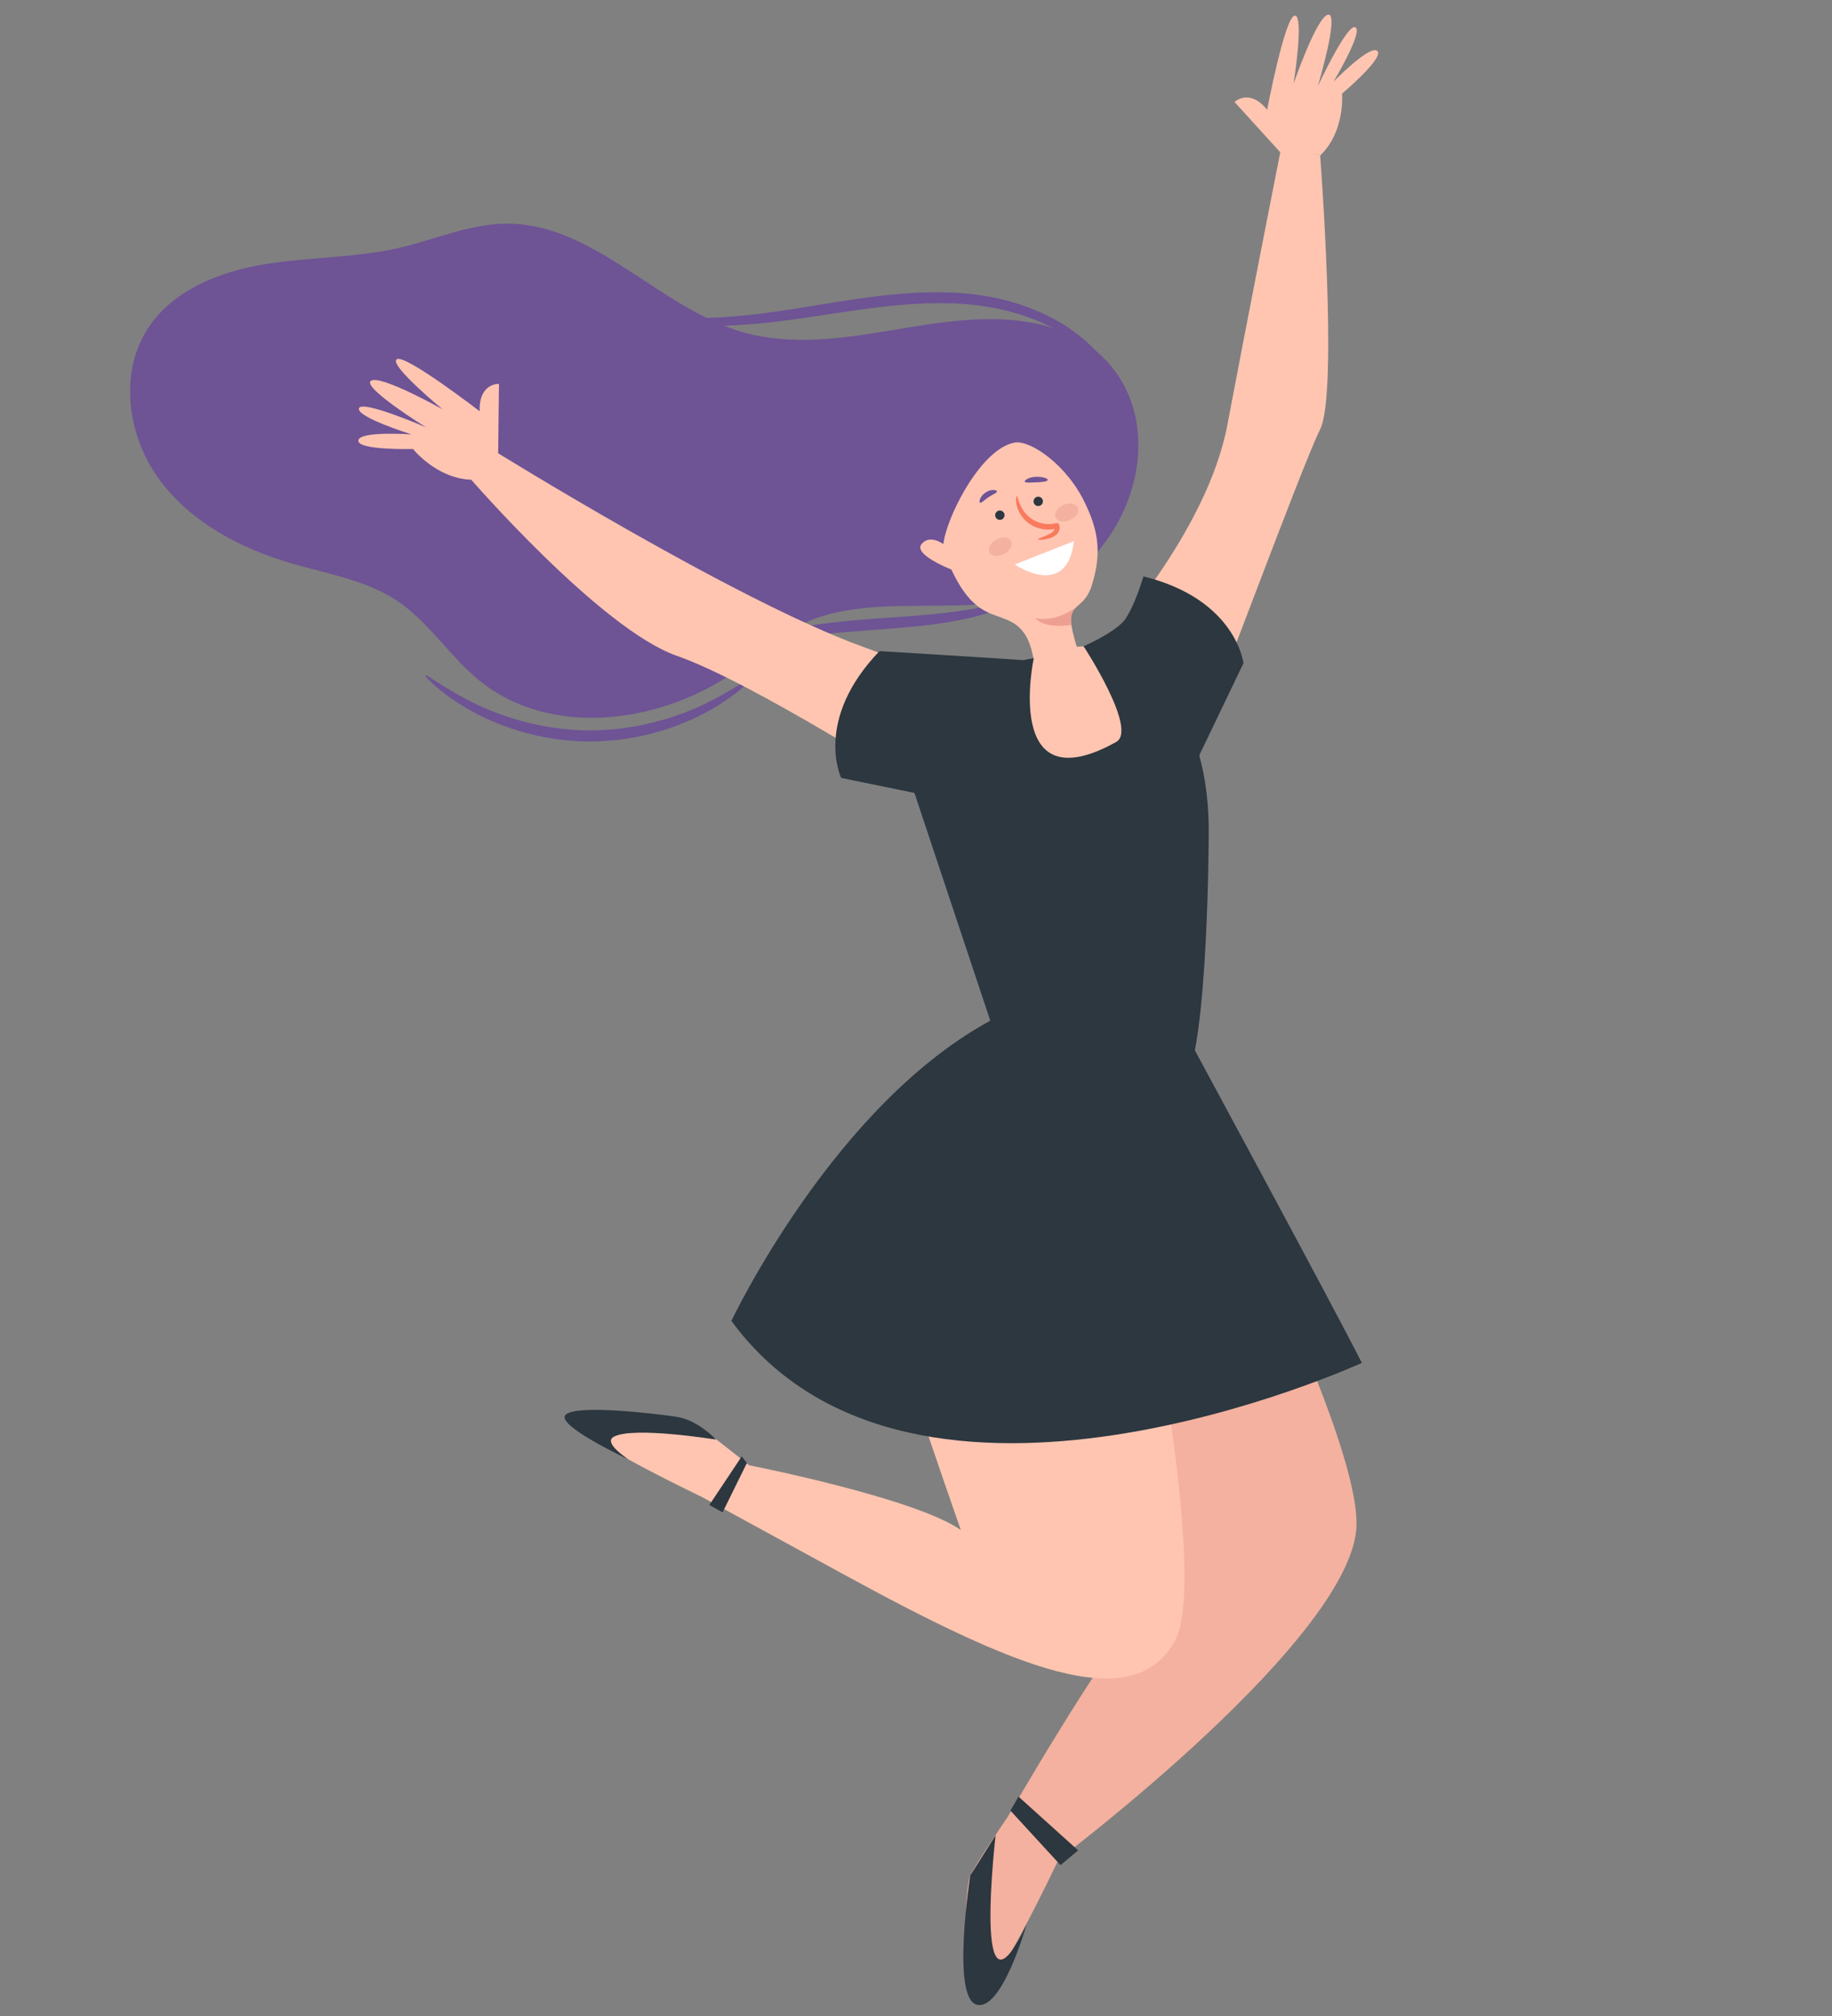 <?xml version="1.0" encoding="utf-8"?>
<!-- Generator: Adobe Illustrator 13.0.0, SVG Export Plug-In . SVG Version: 6.00 Build 14948)  -->
<!DOCTYPE svg PUBLIC "-//W3C//DTD SVG 1.1//EN" "http://www.w3.org/Graphics/SVG/1.1/DTD/svg11.dtd">
<svg version="1.1" id="Layer_1" xmlns="http://www.w3.org/2000/svg" xmlns:xlink="http://www.w3.org/1999/xlink" x="0px" y="0px"
	 width="500px" height="550px" viewBox="0 0 500 550" enable-background="new 0 0 500 550" xml:space="preserve">
<rect x="0" y="0" width="500" height="550" fill="#808080" stroke="none"/>
<path fill="#6E5395" d="M116.095,184.24c-0.226,0.223,3.479,4.39,11.163,8.925c7.589,4.536,19.534,9.03,33.27,9.129
	c13.738,0.101,25.748-4.214,33.402-8.637c7.75-4.422,11.516-8.535,11.294-8.762c-0.319-0.406-4.533,3.066-12.29,6.865
	c-7.687,3.812-19.268,7.599-32.382,7.502c-13.116-0.097-24.638-4.055-32.269-7.979C120.58,187.369,116.419,183.838,116.095,184.24"
	/>
<path fill="#6E5395" d="M199.899,177.944c0.212,0.461,4.311-1.24,11.219-2.781c3.442-0.812,7.619-1.438,12.274-2.016
	c4.669-0.518,9.83-0.926,15.282-1.314c5.455-0.384,10.675-0.824,15.417-1.411c4.737-0.627,8.998-1.377,12.508-2.325
	c7.045-1.839,11.034-4.016,10.895-4.321c-0.181-0.464-4.378,0.968-11.354,2.224c-3.48,0.665-7.68,1.179-12.356,1.645
	c-4.688,0.428-9.865,0.779-15.326,1.163c-5.464,0.392-10.691,0.891-15.428,1.569c-4.733,0.743-8.984,1.609-12.453,2.714
	C203.596,175.219,199.744,177.655,199.899,177.944"/>
<path fill="#6E5395" d="M283,88.323c-13.097-2.776-26.667-0.385-39.872,1.815c-13.206,2.2-26.919,4.184-39.829,0.639
	c-23.311-6.398-41.009-29.95-65.18-29.76c-9.954,0.08-19.338,4.328-29.036,6.577c-12.042,2.794-24.586,2.495-36.788,4.487
	c-12.199,1.993-24.801,6.899-31.696,17.16c-8.18,12.177-5.936,29.352,2.646,41.249c8.583,11.899,22.33,19.142,36.413,23.248
	c9.822,2.862,20.288,4.518,28.791,10.214c8.598,5.762,14.212,15.037,22.226,21.589c20.103,16.441,51.391,11.729,72.158-3.865
	c5.219-3.919,10.055-8.466,15.917-11.333c23.842-11.671,58.131,3.781,78.668-17.456C318.268,131.323,315.3,95.173,283,88.323"/>
<path fill="#F4B19F" d="M289.543,505.971c0,0-21.848,46.822-24.401,38.155c-2.549-8.675-1.707-29.498-0.338-32.473
	c1.375-2.972,10.305-16.106,10.305-16.106L289.543,505.971z"/>
<path fill="#FFC5B1" d="M131.579,127.336c-2.02,2.591-0.67-0.191-2.958,3.544c-9.512-0.333-15.899-8.382-15.899-8.382
	s-15.101,0.398-14.924-2.298c0.173-2.702,14.474-1.693,14.474-1.693s-15.128-4.751-14.299-7.124
	c0.825-2.371,18.295,5.191,18.295,5.191s-17.629-10.941-15.025-12.695c2.603-1.75,19.562,7.801,19.562,7.801
	s-14.738-12.108-12.528-13.668c2.204-1.561,22.646,14.196,22.646,14.196c-0.298-7.751,5.263-7.48,5.263-7.48l-0.23,18.926
	C135.954,123.654,132.51,126.144,131.579,127.336"/>
<path fill="#FFC5B1" d="M355.385,41.68c3.232,0.594,0.725-0.529,4.921,0.75c6.887-6.567,5.972-16.888,5.972-16.888
	s11.554-9.724,9.638-11.625c-1.927-1.905-11.949,8.343-11.949,8.343s8.153-13.598,5.961-14.823
	c-2.189-1.22-10.235,16.03-10.235,16.03s5.92-19.883,2.809-19.468c-3.108,0.418-9.451,18.814-9.451,18.814
	s2.983-18.833,0.299-18.535c-2.684,0.295-7.516,25.653-7.516,25.653c-4.922-5.995-8.897-2.099-8.897-2.099l12.479,13.718
	C349.413,41.551,353.899,41.408,355.385,41.68"/>
<path fill="#FFC5B1" d="M277.016,120.734c4.18-0.685,14.282,6.027,19.336,16.97c2.828,6.125,4.777,12.346,1.528,22.307
	c-1.528,4.686-4.731,5.273-5.442,7.372c-0.905,2.658,2.086,11.033,2.086,11.033l-11.925,4.816
	c-0.775-5.754-1.653-11.543-7.519-14.042c-2.193-0.936-4.541-1.527-6.61-2.712c-5.589-3.205-8.572-10.21-10.864-15.947
	C255.891,146.249,266.543,122.451,277.016,120.734"/>
<path fill="#F4B19F" d="M291.212,283.361l19.978-8.019c0,0,59.291,109.953,59.046,140.458c-0.246,30.507-81.434,91.58-81.434,91.58
	l-13.693-11.834c0,0,25.067-43.707,38.467-59.118C326.975,421.016,291.212,283.361,291.212,283.361"/>
<path fill="#FFC5B1" d="M192.015,408.61c0,0-44.032-20.893-35.184-22.739c8.848-1.836,29.541,0.696,32.391,2.302
	c2.856,1.609,15.219,11.579,15.219,11.579L192.015,408.61z"/>
<path fill="#FFC5B1" d="M271.589,282.407l30.307,11.026c0,0,30.317,133.344,18.743,154.279
	c-11.57,20.941-44.073,7.082-90.366-18.183l-38.774-21.166l12.942-8.612c0,0,45.118,8.839,57.79,17.656
	c0,0-6.61-18.738-15.43-45.186C237.987,345.772,231.906,318.774,271.589,282.407"/>
<path fill="#FFC5B1" d="M308.894,191.563c0-8.861-2.851-15.269-11.712-15.269s-21.105,3.107-21.105,11.967
	c0,8.864,6.98,23.254,15.845,23.254C300.779,211.516,308.894,200.428,308.894,191.563"/>
<path fill="#FFC5B1" d="M301.896,175.026c0,0,27.55-29.813,33.062-59.02c5.516-29.202,14.876-76.59,14.876-76.59l10.471,3.015
	c0,0,4.962,64.763,0,74.681c-4.957,9.917-29.188,75.949-36.565,93.292L301.896,175.026z"/>
<path fill="#FFC5B1" d="M272.298,198.264c0,0-2.116-9.274-36.954-21.879c-34.836-12.605-100.558-53.453-100.558-53.453l-6.558,7.502
	c0,0,35.71,41.246,56.485,48.482c20.774,7.238,64.903,35.762,69.442,38.046C261.019,220.415,260.935,224.762,272.298,198.264"/>
<path fill="#2C373F" d="M301.896,175.026c0,0,27.992,9.071,27.992,51.663c0,0-0.02,58.331-6.613,68.941c0,0-10.728,2.751-24.095,0
	c-14.023-2.882-27.589-13.226-27.589-13.226l-22.019-66.096l2.634-30.973l29.936-5.781c0,0-8.589,40.134,22.481,22.879
	c6.04-3.353-8.882-26.121-8.882-26.121L301.896,175.026z"/>
<path fill="#2C373F" d="M325.58,209.666l13.793-28.734c0,0-1.979-17.43-27.298-23.678c0,0-2.562,8.786-5.366,12.143
	c-2.807,3.357-10.978,6.926-10.978,6.926L325.58,209.666z"/>
<path fill="#2C373F" d="M273.438,221.215l-43.857-8.989c0,0-7.625-15.796,10.455-34.59c0,0,34.208,2.064,38.635,2.433
	c4.36,0.364,1.367,3.719,1.367,3.719L273.438,221.215z"/>
<path fill="#2C373F" d="M323.341,281.424c0,0,41.484,76.694,48.336,90.398c0,0-122.381,56.216-172.059-11.451
	c0,0,28.26-59.813,71.947-82.584l18.848-5.641l32.192,8.909"/>
<path fill="#FFC5B1" d="M259.21,149.807c0,0-4.724-4.726-7.632-1.455c-2.907,3.271,10.537,7.997,10.537,7.997L259.21,149.807z"/>
<path fill="#6E5395" d="M172.776,85.36c-0.047,0.166,1.778,0.954,5.264,1.782c3.477,0.836,8.636,1.595,15.042,1.725
	c6.404,0.128,14.016-0.441,22.352-1.571c8.339-1.105,17.4-2.73,26.934-3.77c9.515-1.017,18.667-1.203,26.771,0.107
	c8.106,1.286,15.124,3.941,20.484,7.042c5.364,3.125,9.096,6.593,11.386,9.217c2.309,2.626,3.341,4.304,3.577,4.163
	c0.126-0.067-0.563-1.956-2.654-4.9c-2.073-2.936-5.735-6.807-11.195-10.311c-5.454-3.481-12.71-6.472-21.135-7.967
	c-8.438-1.52-17.875-1.402-27.559-0.365c-9.69,1.057-18.76,2.774-27.004,4.019c-8.245,1.27-15.691,2.046-21.963,2.194
	C180.501,87.073,172.89,84.842,172.776,85.36"/>
<path fill="#F97A5D" d="M283.272,147.125c0.014,0.186,1.36,0.313,3.414-0.366c0.509-0.179,1.108-0.415,1.667-0.925
	c0.277-0.256,0.532-0.596,0.689-1.007c0.225-0.571,0.207-1.218-0.016-1.712c-0.066-0.102-0.064-0.338-0.191-0.342l-0.399-0.011
	c-0.258-0.038-0.56,0.048-0.856,0.104c-0.542,0.104-0.715,0.086-1.102,0.113c-0.676,0.016-1.383-0.053-2.082-0.21
	c-2.867-0.603-4.79-2.69-5.649-4.408c-0.905-1.728-0.983-3.027-1.223-3.012c-0.17-0.022-0.506,1.359,0.239,3.445
	c0.379,1.02,1.039,2.193,2.105,3.222c1.061,1.026,2.529,1.87,4.195,2.233c0.831,0.186,1.668,0.257,2.475,0.212
	c0.348-0.015,0.9-0.086,1.064-0.122c0.146-0.026,0.128-0.059,0.155-0.04c0.017,0.016,0.027,0.047,0.025,0.085
	c-0.061,0.202-0.168,0.392-0.321,0.562c-0.307,0.344-0.75,0.604-1.186,0.82C284.499,146.638,283.238,146.898,283.272,147.125"/>
<path fill="#FFFFFF" d="M293.109,147.635L276.956,154C276.956,154,291.153,163.791,293.109,147.635"/>
<path fill="#F4B19F" d="M270.057,150.698c0.573,1.09,2.353,1.282,3.977,0.428c1.621-0.854,2.472-2.43,1.896-3.518
	c-0.574-1.091-2.352-1.28-3.975-0.429C270.335,148.034,269.482,149.609,270.057,150.698"/>
<path fill="#F4B19F" d="M288.085,141.138c0.49,1.129,2.251,1.457,3.933,0.729c1.683-0.729,2.651-2.234,2.162-3.364
	c-0.489-1.13-2.249-1.457-3.932-0.729C288.566,138.503,287.599,140.008,288.085,141.138"/>
<path fill="#EDA091" d="M294.071,165.354c0,0-5.664,4.743-11.572,3.216c0,0,2.037,3.054,9.88,1.934
	C292.379,170.503,291.727,167.137,294.071,165.354"/>
<path fill="#2C373F" d="M271.605,140.552c0,0.706,0.574,1.28,1.281,1.28s1.278-0.574,1.278-1.28s-0.571-1.28-1.278-1.28
	S271.605,139.846,271.605,140.552"/>
<path fill="#2C373F" d="M282.081,136.779c0,0.706,0.573,1.28,1.28,1.28c0.705,0,1.278-0.574,1.278-1.28s-0.573-1.281-1.278-1.281
	C282.654,135.498,282.081,136.073,282.081,136.779"/>
<path fill="#6E5395" d="M267.493,137.142c0.395,0.168,1.16-0.757,2.315-1.503c1.132-0.784,2.28-1.134,2.278-1.563
	c0.039-0.411-1.565-0.744-3.119,0.302C267.407,135.414,267.099,137.018,267.493,137.142"/>
<path fill="#6E5395" d="M285.954,130.931c0.025-0.399-1.35-0.903-3.189-0.852c-1.874,0.037-3.257,0.947-3.067,1.327
	c0.18,0.384,1.483,0.221,3.128,0.188C284.478,131.544,285.929,131.366,285.954,130.931"/>
<path fill="#2C373F" d="M280.185,524.997c0,0-6.721,23.852-13.658,21.898c-6.941-1.95-1.723-35.242-1.723-35.242l6.926-10.942
	C271.729,500.711,265.225,556.438,280.185,524.997"/>
<path fill="#2C373F" d="M195.442,392.748c0,0-4.889-5.332-10.811-6.218c-5.926-0.893-27.104-3.41-30.214-0.595
	c-3.11,2.815,17.165,12.249,17.165,12.249s-7.065-4.5-4.131-6.175C172.634,389.044,195.442,392.748,195.442,392.748"/>
<polygon fill="#2C373F" points="203.844,399.135 197.214,412.598 193.598,410.589 202.438,397.328 "/>
<polygon fill="#2C373F" points="277.981,490.151 294.257,504.819 289.435,508.837 275.772,493.969 "/>
</svg>

